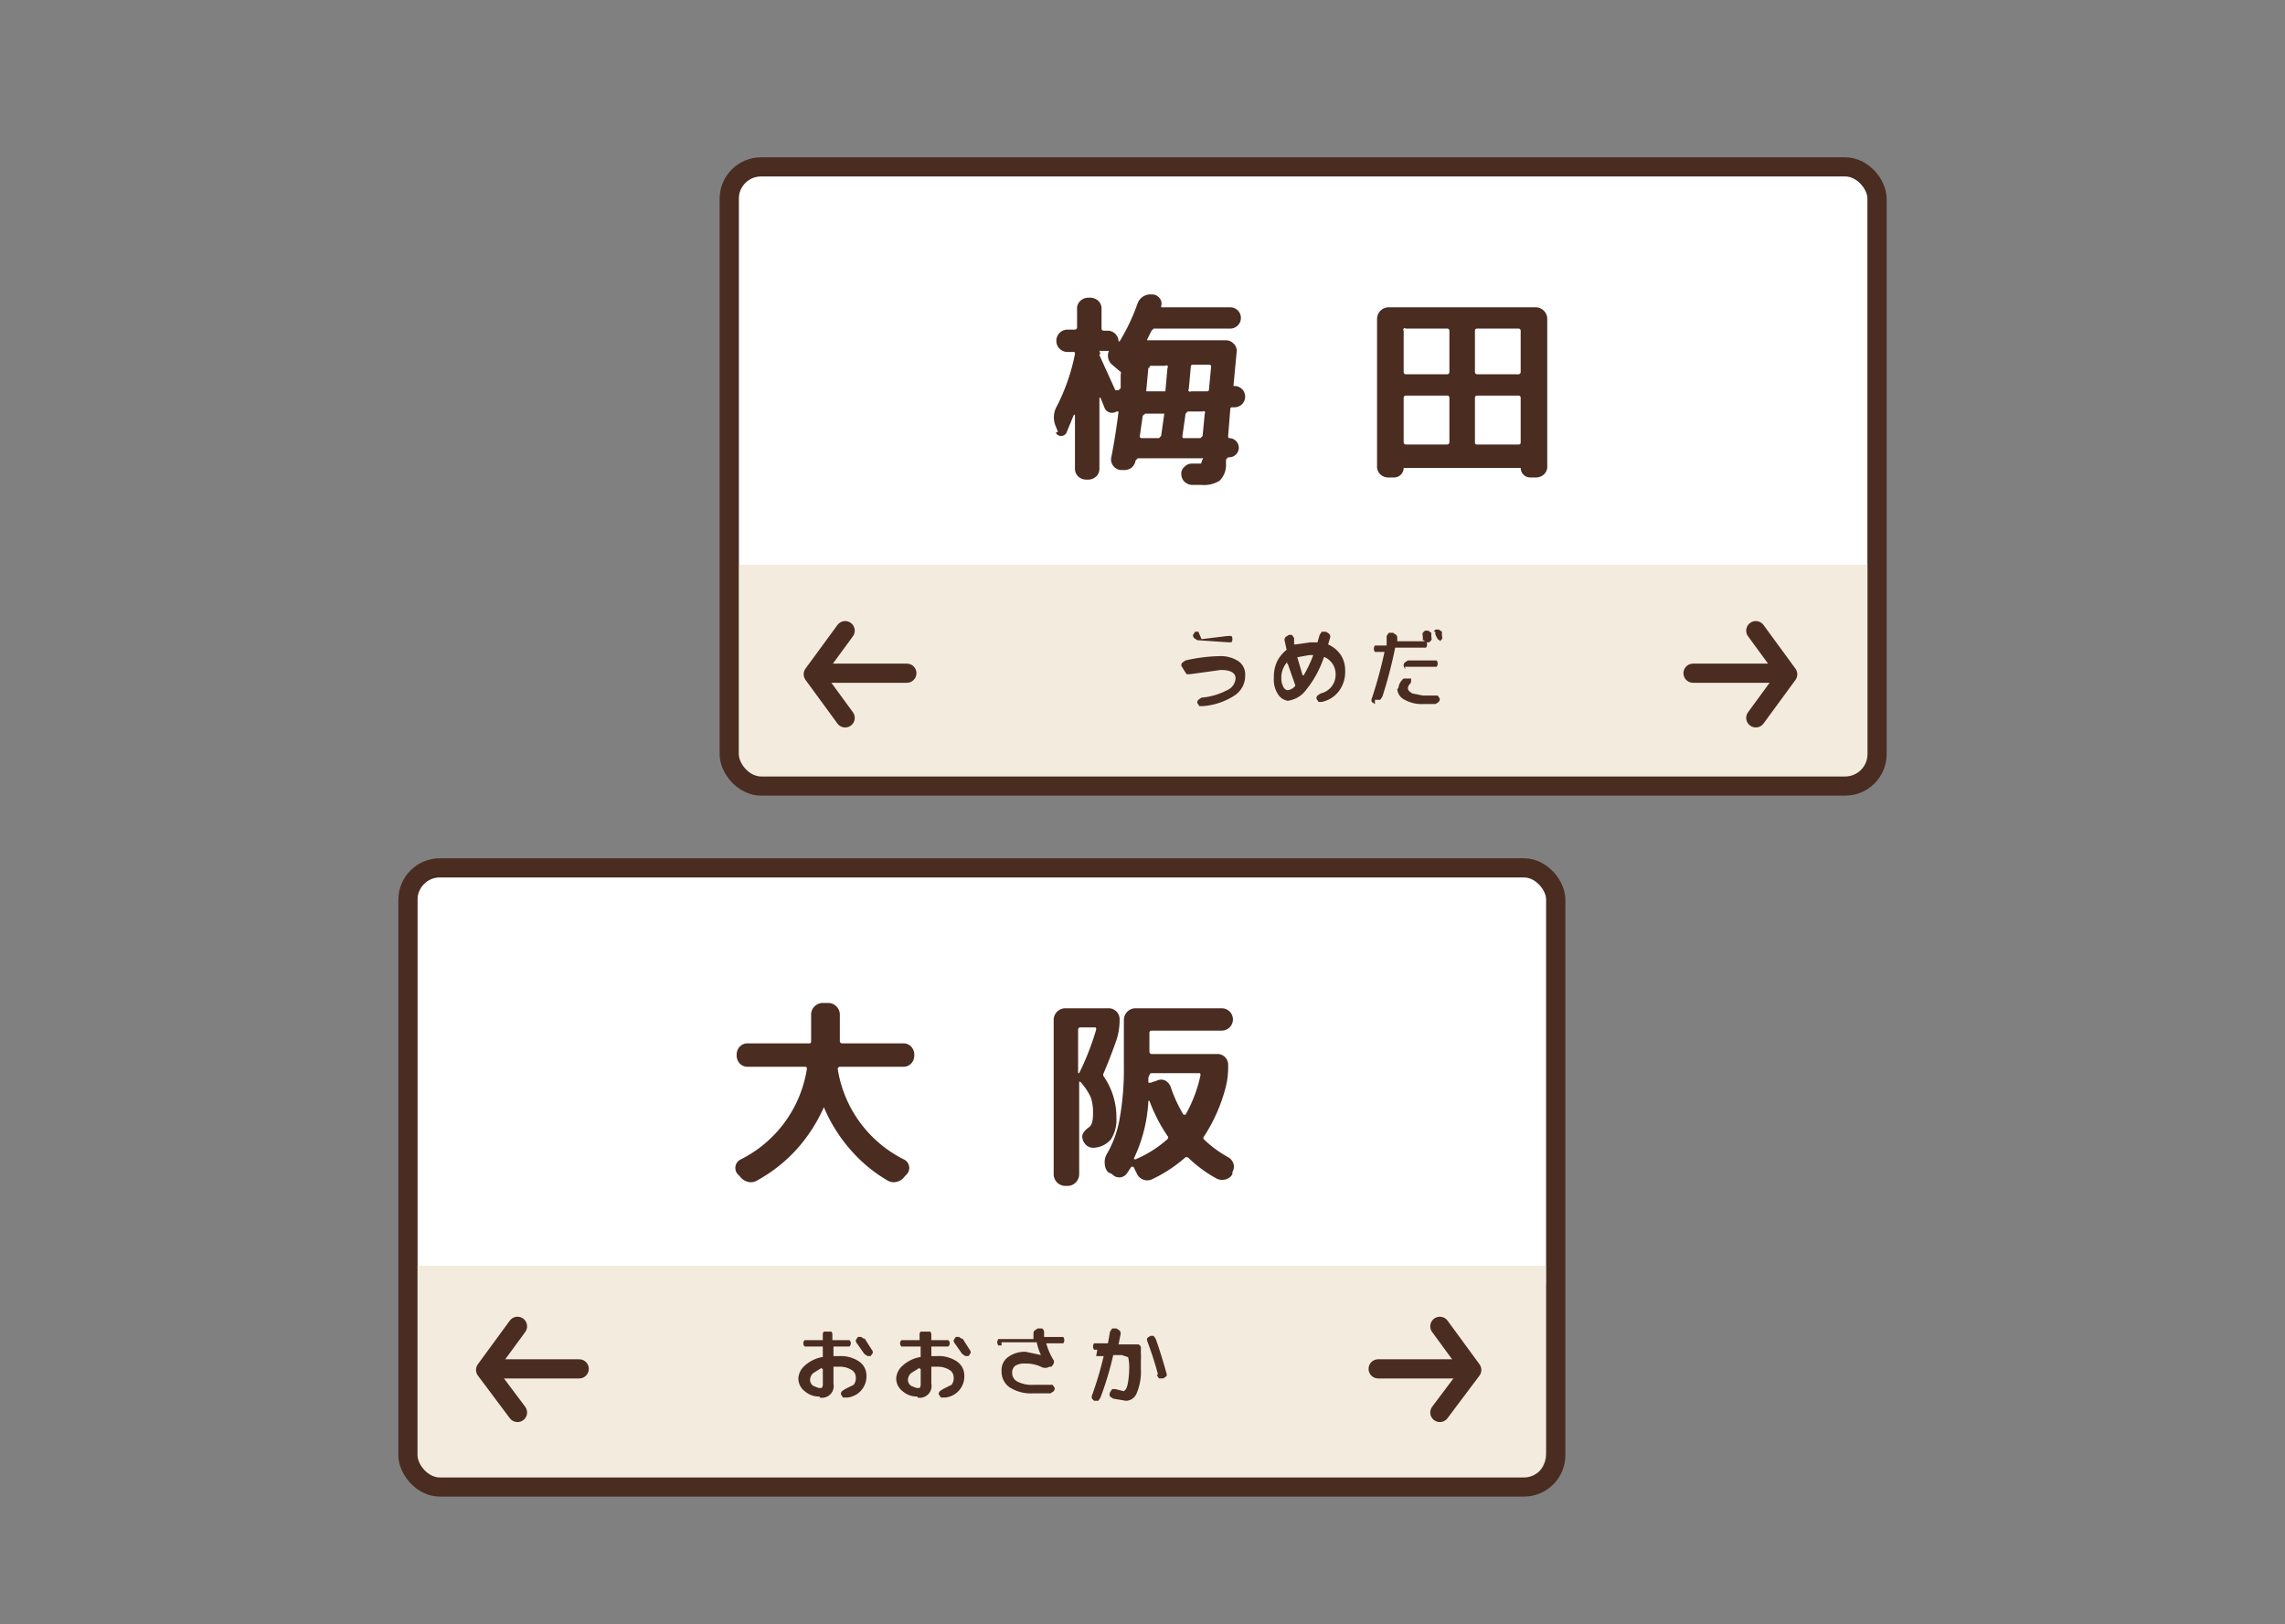 <svg xmlns="http://www.w3.org/2000/svg" xmlns:xlink="http://www.w3.org/1999/xlink" width="346" height="246" viewBox="0 0 346 246">
  <rect x="0" y="0" width="346" height="246" fill="#808080" stroke="none"/>
  <defs>
    <clipPath id="clip-path">
      <rect id="長方形_5359" data-name="長方形 5359" width="225.36" height="212.505" fill="none"/>
    </clipPath>
  </defs>
  <g id="グループ_55054" data-name="グループ 55054" transform="translate(-510 -1899.022)">
    <rect id="長方形_13343" data-name="長方形 13343" width="346" height="246" transform="translate(510 1899.022)" fill="none"/>
    <g id="アートワーク_106" data-name="アートワーク 106" transform="translate(683 2025.875)">
      <g id="グループ_31116" data-name="グループ 31116" transform="translate(-112.68 -106.253)">
        <rect id="長方形_5355" data-name="長方形 5355" width="170.913" height="62.518" transform="translate(51.548 5.638)" fill="#fff"/>
        <rect id="長方形_5356" data-name="長方形 5356" width="170.913" height="62.518" transform="translate(2.9 111.311)" fill="#fff"/>
        <g id="グループ_31115" data-name="グループ 31115" clip-path="url(#clip-path)">
          <path id="パス_117564" data-name="パス 117564" d="M168.613,139.223H5.433A4.833,4.833,0,0,1,.6,134.39V106.2H173.446v28.19a4.833,4.833,0,0,1-4.833,4.833" transform="translate(0.367 64.874)" fill="#f3ebde"/>
          <path id="パス_117565" data-name="パス 117565" d="M199.413,74.289H36.233A4.833,4.833,0,0,1,31.4,69.457V40.3H204.246V69.457a4.833,4.833,0,0,1-4.833,4.833" transform="translate(19.181 24.618)" fill="#f3ebde"/>
          <rect id="長方形_5357" data-name="長方形 5357" width="173.812" height="93.768" rx="4.833" transform="translate(1.45 110.828)" fill="none" stroke="#4a2c21" stroke-linecap="round" stroke-linejoin="round" stroke-width="2.9"/>
          <line id="線_3266" data-name="線 3266" x1="13.209" transform="translate(148.361 186.699)" fill="none" stroke="#4a2c21" stroke-linecap="round" stroke-linejoin="round" stroke-width="2.9"/>
          <path id="パス_117566" data-name="パス 117566" d="M97.9,124.948l4.833-6.443L97.9,111.9" transform="translate(59.804 68.356)" fill="none" stroke="#4a2c21" stroke-linecap="round" stroke-linejoin="round" stroke-width="2.9"/>
          <line id="線_3267" data-name="線 3267" x2="13.209" transform="translate(14.176 186.699)" fill="none" stroke="#4a2c21" stroke-linecap="round" stroke-linejoin="round" stroke-width="2.9"/>
          <path id="パス_117567" data-name="パス 117567" d="M13.033,124.948,8.2,118.5l4.833-6.6" transform="translate(5.009 68.356)" fill="none" stroke="#4a2c21" stroke-linecap="round" stroke-linejoin="round" stroke-width="2.9"/>
          <rect id="長方形_5358" data-name="長方形 5358" width="173.812" height="93.768" rx="4.833" transform="translate(50.098 4.672)" fill="none" stroke="#4a2c21" stroke-linecap="round" stroke-linejoin="round" stroke-width="2.9"/>
          <line id="線_3268" data-name="線 3268" x1="13.37" transform="translate(196.042 81.349)" fill="none" stroke="#4a2c21" stroke-linecap="round" stroke-linejoin="round" stroke-width="2.9"/>
          <path id="パス_117568" data-name="パス 117568" d="M127.6,59.709l4.833-6.6L127.6,46.5" transform="translate(77.946 28.405)" fill="none" stroke="#4a2c21" stroke-linecap="round" stroke-linejoin="round" stroke-width="2.9"/>
          <line id="線_3269" data-name="線 3269" x2="13.209" transform="translate(63.79 81.349)" fill="none" stroke="#4a2c21" stroke-linecap="round" stroke-linejoin="round" stroke-width="2.9"/>
          <path id="パス_117569" data-name="パス 117569" d="M43.833,59.709,39,53.1l4.833-6.6" transform="translate(23.824 28.405)" fill="none" stroke="#4a2c21" stroke-linecap="round" stroke-linejoin="round" stroke-width="2.9"/>
          <path id="パス_117570" data-name="パス 117570" d="M62.232,35.689l-.322-.805a3.383,3.383,0,0,1,.161-3.061A30.123,30.123,0,0,0,64.81,23.93c0-.161,0-.322-.161-.322h-.967a1.691,1.691,0,1,1,0-3.383H64.81a.346.346,0,0,0,.322-.322V17.164a1.611,1.611,0,0,1,.483-1.289,1.772,1.772,0,0,1,1.289-.483h.161a1.772,1.772,0,0,1,1.289.483,1.611,1.611,0,0,1,.483,1.289v2.9a.322.322,0,0,0,.322.322H69.8A1.652,1.652,0,0,1,71.414,22h.161a29.962,29.962,0,0,0,2.738-5.8,2.094,2.094,0,0,1,2.255-1.289h.161a1.45,1.45,0,0,1,.967.644,1.289,1.289,0,0,1,.161,1.128c0,.161,0,.161.161.161h10.31a1.611,1.611,0,0,1,0,3.222H76.73l-.322.322-.644,1.289a.161.161,0,0,0,0,.161h11.92a1.611,1.611,0,0,1,1.128.483,1.45,1.45,0,0,1,.483,1.289l-.483,5.155h.161a1.611,1.611,0,0,1,1.611,1.611h0a1.611,1.611,0,0,1-1.611,1.611h-.322c-.161,0-.322,0-.322.322l-.322,4.027q0,.322.161.322a1.45,1.45,0,0,1,1.45,1.45h0a1.45,1.45,0,0,1-1.45,1.45h-.161l-.322.322v.967a3.383,3.383,0,0,1-.967,2.255,4.51,4.51,0,0,1-2.738.644h-1.45A1.772,1.772,0,0,1,81.4,43.26a1.611,1.611,0,0,1-.483-1.128A1.289,1.289,0,0,1,81.4,41a1.45,1.45,0,0,1,1.128-.483h1.289c.161,0,.161-.322.322-.644s0-.161-.161-.161H74.314l-.322.322h0a1.772,1.772,0,0,1-.644,1.128,1.933,1.933,0,0,1-1.289.322h-.322a1.611,1.611,0,0,1-1.45-1.772q.644-3.222,1.128-7.088h-.322a1.233,1.233,0,0,1-1.772-.483L69,31.34l-.322-.805h-.161V41.327a1.611,1.611,0,0,1-.483,1.128,1.772,1.772,0,0,1-1.289.483h-.161a1.772,1.772,0,0,1-1.289-.483,1.611,1.611,0,0,1-.483-1.128V33.112h-.161L63.521,35.85a.913.913,0,0,1-1.611,0m6.766-11.92c-.161,0-.161,0-.161.161l2.416,5.316h.483l.322-.322V26.99a.322.322,0,0,0-.161-.483l-1.128-.967a1.772,1.772,0,0,1-.483-2.094h-1.45Zm6.443,9.021-.483,3.383c0,.161,0,.322.322.322h2.577l.322-.322.483-3.383h-2.9l-.322.322m.805-7.249L75.6,29.568h2.9l.322-3.544A.228.228,0,0,0,78.5,25.7H76.408c-.161,0-.322,0-.322.322m5.477,6.927-.483,3.383q0,.322.161.322h2.577l.322-.322.322-3.383a.228.228,0,0,0-.322-.322H81.885l-.322.322m.805-7.249-.322,3.544a.228.228,0,0,0,.322.322h2.416c.161,0,.322,0,.322-.322l.322-3.383a.285.285,0,0,0-.322-.322H82.69c-.161,0-.322,0-.322.322" transform="translate(37.641 9.093)" fill="#4a2c21"/>
          <path id="パス_117571" data-name="パス 117571" d="M93.774,41.874a1.772,1.772,0,0,1-1.289-.483A1.611,1.611,0,0,1,92,40.1V17.872A1.772,1.772,0,0,1,93.774,16.1H116a1.772,1.772,0,0,1,1.772,1.772V40.1a1.611,1.611,0,0,1-.483,1.289,1.772,1.772,0,0,1-1.289.483H115.2a1.45,1.45,0,0,1-1.45-1.45H96.029a1.45,1.45,0,0,1-1.45,1.45Zm2.255-22.23v6.282a.346.346,0,0,0,.322.322h6.282a.346.346,0,0,0,.322-.322V19.644a.322.322,0,0,0-.322-.322H96.351a.228.228,0,0,0-.322.322m0,10.148v6.766a.346.346,0,0,0,.322.322h6.282a.346.346,0,0,0,.322-.322V29.792a.322.322,0,0,0-.322-.322H96.351a.322.322,0,0,0-.322.322m10.793-10.148v6.282a.346.346,0,0,0,.322.322h6.282a.346.346,0,0,0,.322-.322V19.644a.322.322,0,0,0-.322-.322h-6.282a.322.322,0,0,0-.322.322m0,10.148v6.766a.285.285,0,0,0,.322.322h6.282a.285.285,0,0,0,.322-.322V29.792a.322.322,0,0,0-.322-.322h-6.282a.322.322,0,0,0-.322.322" transform="translate(56.197 9.835)" fill="#4a2c21"/>
          <path id="パス_117572" data-name="パス 117572" d="M73.6,51.755h0a.644.644,0,0,1,.161-.483l.483-.322A24.485,24.485,0,0,1,79.4,50.3a4.832,4.832,0,0,1,2.9.805,2.416,2.416,0,0,1,.967,2.094,3.544,3.544,0,0,1-1.611,3.061,10.149,10.149,0,0,1-4.833,1.611h-.483l-.322-.483h0a.644.644,0,0,1,.161-.483l.483-.322a10.149,10.149,0,0,0,3.866-1.128,2.094,2.094,0,0,0,1.289-1.772q0-1.289-2.255-1.289l-4.672.644h-.483l-.322-.483m2.577-4.833,4.027-.483h.483a.644.644,0,0,1,.161.483h0a.644.644,0,0,1-.161.483h-.483l-4.672-.322-.483-.322a.644.644,0,0,1-.161-.483h0l.322-.483h.483" transform="translate(44.959 28.466)" fill="#4a2c21"/>
          <path id="パス_117573" data-name="パス 117573" d="M84.562,57.071a2.094,2.094,0,0,1-1.611-.967,4.027,4.027,0,0,1-.644-2.577,5.316,5.316,0,0,1,.483-2.416,5.155,5.155,0,0,1,1.45-1.772h0l-.322-1.45a.644.644,0,0,1,.161-.483l.483-.322h.483l.322.483v.967h.161l2.255-.322h1.128l.322-1.128.322-.483H90.2l.483.322a.644.644,0,0,1,.161.483l-.322,1.128h0a4.51,4.51,0,0,1,1.933,1.611A4.349,4.349,0,0,1,93.1,52.56a4.833,4.833,0,0,1-.967,3.061,4.349,4.349,0,0,1-2.577,1.611h-.483l-.322-.483h0a.644.644,0,0,1,.161-.483l.483-.322a2.9,2.9,0,0,0,2.255-3.061,2.738,2.738,0,0,0-.483-1.45,2.9,2.9,0,0,0-1.128-.967h-.161a15.626,15.626,0,0,1-2.738,4.994,4.027,4.027,0,0,1-2.9,1.611m.161-5.96a3.544,3.544,0,0,0-.967,2.577,2.578,2.578,0,0,0,.322,1.289.805.805,0,0,0,.644.483,1.772,1.772,0,0,0,1.128-.644.161.161,0,0,0,0-.161h0L84.4,51.433h-.161m3.383-1.289-1.772.322h0l.805,2.738h.161a18.685,18.685,0,0,0,1.45-3.061h-.483" transform="translate(50.268 28.466)" fill="#4a2c21"/>
          <path id="パス_117574" data-name="パス 117574" d="M92,57.676l-.483-.322a.644.644,0,0,1,0-.483,67.828,67.828,0,0,0,1.933-7.088H92a.805.805,0,0,1,0-.967h1.772v-1.45l.322-.483h.644l.483.322a.644.644,0,0,1,.161.483v.483h4.349a.805.805,0,0,1,0,.967H95.062a65.568,65.568,0,0,1-1.933,7.41l-.322.483H92Zm3.544-2.416a2.255,2.255,0,0,1,.805-1.45h1.128v.322a.644.644,0,0,1-.161.483.967.967,0,0,0-.322.644c0,.322.161.483.644.805l1.611.322h2.255l.322.483a.805.805,0,0,1-.161.483l-.483.322H99.411a5.316,5.316,0,0,1-2.9-.644,1.933,1.933,0,0,1-1.128-1.611m1.289-3.061a.621.621,0,0,1-.161-.967l.483-.322h4.349a.805.805,0,0,1,0,.967H96.512m2.738-4.027v-.644a.644.644,0,0,1,0-.483l.322-.322h.483l.483.322v.644a.644.644,0,0,1,0,.483l-.322.322h-.483l-.322-.322m1.45-1.289.322-.322h.483l.483.322v.644a.644.644,0,0,1,0,.483l-.322.322h.161l-.483-.322-.322-.644a.644.644,0,0,1,0-.483" transform="translate(55.876 28.344)" fill="#4a2c21"/>
          <path id="パス_117575" data-name="パス 117575" d="M33.487,91.165a1.611,1.611,0,0,1-1.128-.483,1.772,1.772,0,0,1-.483-1.289h0a1.772,1.772,0,0,1,.483-1.289,1.611,1.611,0,0,1,1.289-.483H42.83c.161,0,.322,0,.322-.322V83.272A1.772,1.772,0,0,1,44.924,81.5h.805A1.772,1.772,0,0,1,47.5,83.272V87.3a.346.346,0,0,0,.322.322h9.182a1.611,1.611,0,0,1,1.289.483,1.772,1.772,0,0,1,.483,1.289h0a1.772,1.772,0,0,1-.483,1.289,1.611,1.611,0,0,1-1.128.483H47.5a.346.346,0,0,0-.322.322,18.525,18.525,0,0,0,9.987,13.692,1.428,1.428,0,0,1,.483,2.255l-.322.322a1.933,1.933,0,0,1-1.128.805,1.772,1.772,0,0,1-1.45-.161,22.23,22.23,0,0,1-5.638-4.671,23.841,23.841,0,0,1-4.027-6.443h0A24.163,24.163,0,0,1,40.9,103.73a23.035,23.035,0,0,1-5.96,4.672,1.772,1.772,0,0,1-1.45.161,2.094,2.094,0,0,1-1.128-.805l-.322-.322a1.428,1.428,0,0,1,.483-2.255,18.525,18.525,0,0,0,9.987-13.692c0-.161,0-.322-.322-.322Z" transform="translate(19.35 49.786)" fill="#4a2c21"/>
          <path id="パス_117576" data-name="パス 117576" d="M63.372,108.9a1.772,1.772,0,0,1-1.772-1.772V83.772A1.772,1.772,0,0,1,63.372,82h6.6a1.652,1.652,0,0,1,1.611,1.611,9.665,9.665,0,0,1-.483,3.222q-.966,2.738-1.933,4.994a.483.483,0,0,0,0,.483A10.793,10.793,0,0,1,71.1,98.592a5.477,5.477,0,0,1-.805,3.222,3.544,3.544,0,0,1-2.416,1.289,1.611,1.611,0,0,1-1.289-.322,1.933,1.933,0,0,1-.644-1.128h0q-.161-.805.967-1.611c.483-.322.644-.967.644-2.094a7.087,7.087,0,0,0-.322-2.416,9.181,9.181,0,0,0-1.611-2.416h-.161V107.13a1.772,1.772,0,0,1-1.772,1.772ZM65.3,85.222v6.6h.161a40.271,40.271,0,0,0,2.577-6.6c0-.161,0-.322-.161-.322H65.627a.322.322,0,0,0-.322.322m4.51,21.586a2.094,2.094,0,0,1-.483-1.289,2.416,2.416,0,0,1,.322-1.45,16.109,16.109,0,0,0,1.933-5.316,42.528,42.528,0,0,0,.644-7.893V83.772A1.772,1.772,0,0,1,74,82H87.052a1.691,1.691,0,0,1,0,3.383H76.42a.322.322,0,0,0-.322.322v2.9a.346.346,0,0,0,.322.322h9.987a1.611,1.611,0,0,1,1.611,1.611,12.4,12.4,0,0,1-.322,3.222,24.968,24.968,0,0,1-3.383,7.732.322.322,0,0,0,0,.322,17.076,17.076,0,0,0,3.705,2.738,1.772,1.772,0,0,1,.805.967,1.611,1.611,0,0,1-.161,1.289v.322a1.611,1.611,0,0,1-1.128.805,1.772,1.772,0,0,1-1.289-.161,19.974,19.974,0,0,1-4.349-3.222h-.322a21.425,21.425,0,0,1-5.155,3.383,1.735,1.735,0,0,1-2.255-.966L73.682,106h-.322l-.644.967a1.417,1.417,0,0,1-2.255.161Zm4.027-2.094a.161.161,0,0,0,0,.161H74a17.4,17.4,0,0,0,4.833-3.061.322.322,0,0,0,0-.483A24.808,24.808,0,0,1,76.1,96.014h-.161a22.713,22.713,0,0,1-2.255,8.86m2.255-12.4v.805h.322l.967-.322a1.45,1.45,0,0,1,1.289,0,1.772,1.772,0,0,1,.805.967,20.94,20.94,0,0,0,1.933,4.188h.322a21.263,21.263,0,0,0,2.255-5.96c0-.161,0-.322-.161-.322H76.42a.322.322,0,0,0-.322.322" transform="translate(37.629 50.091)" fill="#4a2c21"/>
          <path id="パス_117577" data-name="パス 117577" d="M40.822,122.226a3.222,3.222,0,0,1-2.255-.805,2.416,2.416,0,0,1-.967-1.933,2.738,2.738,0,0,1,.966-1.933,5.316,5.316,0,0,1,2.577-1.289H41.3v-1.611H38.567a.644.644,0,0,1,0-.967H41.3v-.805a.644.644,0,0,1,.161-.483h1.128a.644.644,0,0,1,.161.483v.805h2.577a.644.644,0,0,1,0,.967H42.916v1.45h.805a4.994,4.994,0,0,1,3.061.805A2.577,2.577,0,0,1,47.91,119a3.222,3.222,0,0,1-2.9,3.383h-.644l-.322-.483h0a.644.644,0,0,1,.161-.483l.483-.322,1.289-.644a1.611,1.611,0,0,0,.322-1.128,1.289,1.289,0,0,0-.644-1.128,3.383,3.383,0,0,0-1.933-.483h-.805v2.577a1.774,1.774,0,0,1-2.094,2.094m.322-4.51-1.289.805a1.45,1.45,0,0,0-.483.967,1.128,1.128,0,0,0,.483.966l.805.322h.483a.967.967,0,0,0,.161-.644v-2.255h-.161m6.443-4.672,1.128,1.772a.644.644,0,0,1,.161.483l-.322.483h-.483l-.483-.322-1.128-1.611a.644.644,0,0,1-.161-.483l.322-.483H47.1l.483.322" transform="translate(22.969 68.661)" fill="#4a2c21"/>
          <path id="パス_117578" data-name="パス 117578" d="M50.022,122.226a3.222,3.222,0,0,1-2.255-.805,2.416,2.416,0,0,1-.967-1.933,2.738,2.738,0,0,1,.967-1.933,5.316,5.316,0,0,1,2.577-1.289H50.5v-1.611h-2.9a.644.644,0,0,1,0-.967h2.738v-.805a.644.644,0,0,1,.161-.483h1.45a.644.644,0,0,1,.161.483v.805h2.577a.644.644,0,0,1,0,.967H52.116v1.45h.805a4.994,4.994,0,0,1,3.061.805A2.577,2.577,0,0,1,57.11,119a3.222,3.222,0,0,1-2.9,3.383h-.644l-.322-.483h0a.644.644,0,0,1,.161-.483l.483-.322,1.289-.644a1.611,1.611,0,0,0,.322-1.128,1.289,1.289,0,0,0-.644-1.128,3.383,3.383,0,0,0-1.933-.483h-.805v2.577a1.774,1.774,0,0,1-2.094,2.094m.322-4.51-1.289.805a1.45,1.45,0,0,0-.483.967,1.128,1.128,0,0,0,.483.967l.805.322h.483a.967.967,0,0,0,.161-.644v-2.255h-.161m6.443-4.672,1.128,1.772a.644.644,0,0,1,.161.483l-.322.483h-.483l-.483-.322-1.128-1.611a.644.644,0,0,1-.161-.483l.322-.483H56.3l.483.322" transform="translate(28.588 68.661)" fill="#4a2c21"/>
          <path id="パス_117579" data-name="パス 117579" d="M56.945,114.677h-.483a.805.805,0,0,1,0-.967h5.316v-.805a.644.644,0,0,1,.161-.483l.483-.322h.644a.644.644,0,0,1,.322.483v.805h2.9a.805.805,0,0,1,0,.967H63.711a9.987,9.987,0,0,0,1.128,2.577.644.644,0,0,1,0,.483l-.322.483h-.322a1.289,1.289,0,0,1-1.289,0,5.316,5.316,0,0,0-2.416-.483,2.577,2.577,0,0,0-1.45.322,1.289,1.289,0,0,0-.483,1.128,1.45,1.45,0,0,0,.805,1.289,4.672,4.672,0,0,0,2.416.483h2.9l.322.483h0a.644.644,0,0,1-.161.483l-.483.322H61.778a5.96,5.96,0,0,1-3.7-.967,2.9,2.9,0,0,1-1.128-2.416,2.416,2.416,0,0,1,.967-2.094,4.188,4.188,0,0,1,2.738-.805l2.255.483h0a9.183,9.183,0,0,1-.644-1.933H56.945" transform="translate(34.391 68.478)" fill="#4a2c21"/>
          <path id="パス_117580" data-name="パス 117580" d="M66.02,115.322h-.483a.805.805,0,0,1,0-.967H67.63l.322-1.772.322-.483h.644l.483.322a.644.644,0,0,1,.161.483l-.322,1.611H72.3l.322.322v1.128a6.926,6.926,0,0,1,0,.967v1.289a8.377,8.377,0,0,1-.644,3.705,1.772,1.772,0,0,1-1.611,1.128l-1.933-.322-.483-.322a.805.805,0,0,1,0-.644h0l.322-.483h.483l1.289.322.322-.322a3.866,3.866,0,0,0,.322-1.128,12.726,12.726,0,0,0,.161-1.933,6.282,6.282,0,0,0-.161-1.772l-.967-.322H68.436a48.97,48.97,0,0,1-1.933,6.443l-.322.483h-.644l-.322-.322a.805.805,0,0,1,0-.483,52.025,52.025,0,0,0,1.772-5.96H65.858Zm9.182,3.7q-.644-2.416-1.611-4.994a.645.645,0,0,1,0-.483l.483-.322h.483l.322.483q.805,2.255,1.611,5.155a.644.644,0,0,1,0,.483l-.483.322h-.644l-.322-.483" transform="translate(39.814 68.478)" fill="#4a2c21"/>
        </g>
      </g>
    </g>
  </g>
</svg>

